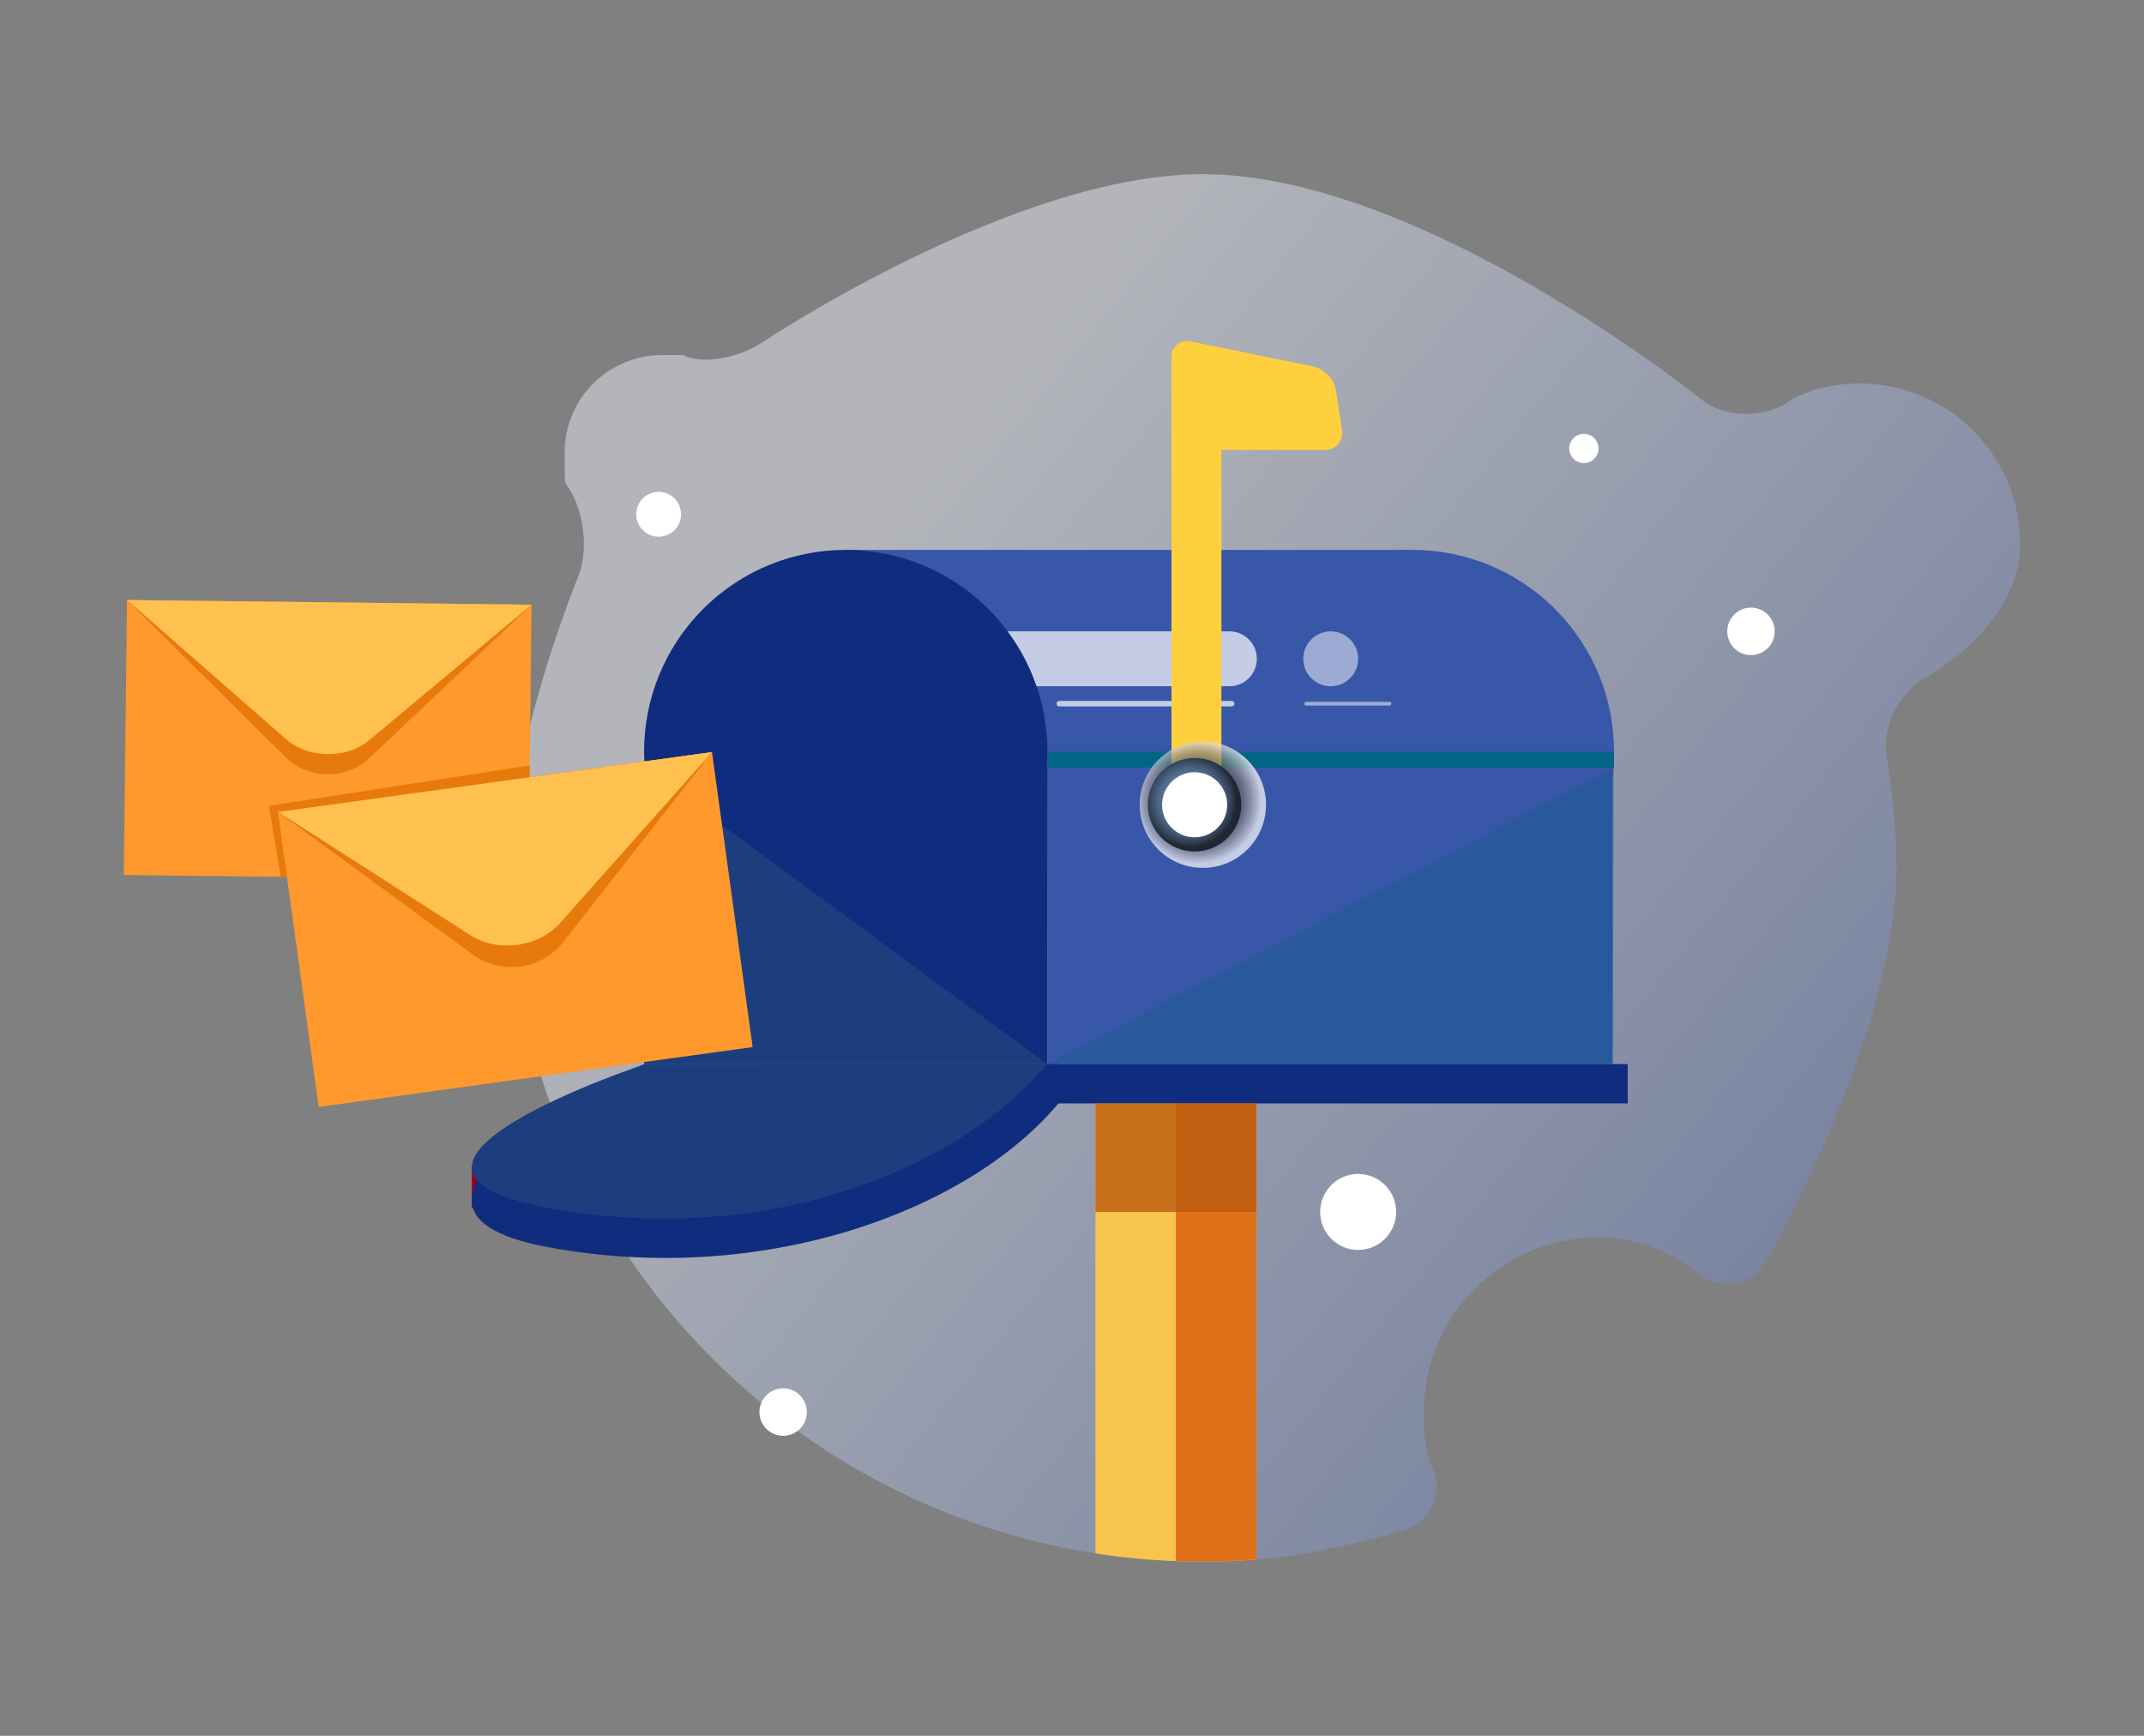 <svg width="357" height="289" viewBox="0 0 357 289" fill="none" xmlns="http://www.w3.org/2000/svg">
<rect x="0" y="0" width="357" height="289" fill="#808080" stroke="none"/>
<path d="M336.384 90.586C336.384 75.823 324.415 63.854 309.652 63.854C302.041 63.854 297.775 66.87 297.775 66.87C293.67 69.771 287.108 69.566 283.193 66.416C283.193 66.416 236.685 29 200.289 29C168.82 29 127.06 56.923 127.06 56.923C122.882 59.717 116.854 60.703 113.664 59.115H110.233C101.275 59.115 94.014 66.377 94.014 75.335C94.014 80.278 94.139 80.441 94.139 80.441C97.207 84.421 98.149 91.479 96.231 96.125C96.231 96.125 84.79 123.841 84.79 144.499C84.79 202.204 127.106 250.026 182.403 258.624C186.793 259.305 191.262 259.739 195.803 259.914C197.292 259.973 198.786 260 200.289 260C203.291 260 206.265 259.885 209.208 259.658C220.863 258.767 233.739 254.763 233.739 254.763C238.539 253.27 240.599 248.386 238.318 243.908C238.318 243.908 237.065 241.446 237.065 235.145C237.065 219.05 250.114 206.001 266.209 206.001C275.785 206.001 282.633 211.829 282.633 211.829C286.461 215.087 291.647 214.189 294.156 209.835C294.156 209.835 315.79 172.31 315.79 144.499C315.79 135.081 314.164 126.154 314.164 126.154C313.264 121.21 316.151 115.222 320.581 112.849C320.581 112.849 336.385 104.381 336.385 90.588L336.384 90.586Z" fill="url(#paint0_linear_667_795)" fill-opacity="0.5"/>
<path d="M78.57 194.234V201.088L81.201 201.774L82.401 195.434L78.57 194.234Z" fill="#950025"/>
<path d="M266.164 74.667C266.164 73.322 265.073 72.231 263.727 72.231C262.382 72.231 261.291 73.322 261.291 74.667C261.291 76.012 262.382 77.103 263.727 77.103C265.073 77.103 266.164 76.012 266.164 74.667Z" fill="white"/>
<path d="M113.402 85.711C113.451 83.651 111.821 81.942 109.761 81.893C107.701 81.844 105.992 83.474 105.943 85.534C105.894 87.594 107.524 89.303 109.584 89.352C111.644 89.401 113.354 87.771 113.402 85.711Z" fill="white"/>
<path d="M295.507 105.115C295.507 102.933 293.738 101.164 291.556 101.164C289.373 101.164 287.604 102.933 287.604 105.115C287.604 107.297 289.373 109.066 291.556 109.066C293.738 109.066 295.507 107.297 295.507 105.115Z" fill="white"/>
<path d="M232.474 201.776C232.474 198.282 229.641 195.449 226.148 195.449C222.654 195.449 219.821 198.282 219.821 201.776C219.821 205.269 222.654 208.102 226.148 208.102C229.641 208.102 232.474 205.269 232.474 201.776Z" fill="white"/>
<path d="M134.352 235.099C134.352 232.917 132.583 231.148 130.401 231.148C128.219 231.148 126.45 232.917 126.45 235.099C126.45 237.282 128.219 239.05 130.401 239.05C132.583 239.05 134.352 237.282 134.352 235.099Z" fill="white"/>
<path d="M209.207 183.707V259.655C206.264 259.884 203.291 259.998 200.289 259.998C198.786 259.998 197.291 259.971 195.802 259.911C191.26 259.738 186.792 259.303 182.402 258.622V183.707H209.207Z" fill="#F7C54B"/>
<path d="M209.208 183.707V259.655C206.265 259.884 203.291 259.998 200.289 259.998C198.786 259.998 197.292 259.971 195.803 259.911V183.709H209.208V183.707Z" fill="#DF711A"/>
<path d="M258.918 148.878C272.032 135.764 272.032 114.502 258.918 101.388C245.804 88.274 224.542 88.274 211.428 101.388C198.314 114.502 198.314 135.764 211.428 148.878C224.542 161.991 245.804 161.991 258.918 148.878Z" fill="#3957A8"/>
<path d="M268.523 127.816H174.405V177.16H268.523V127.816Z" fill="#3957A8"/>
<path d="M235.173 91.553H140.826V127.817H235.173V91.553Z" fill="#3957A8"/>
<path d="M164.572 148.878C177.686 135.764 177.686 114.502 164.572 101.388C151.458 88.274 130.197 88.274 117.083 101.388C103.969 114.502 103.969 135.764 117.083 148.878C130.197 161.991 151.458 161.991 164.572 148.878Z" fill="#0F2C7E"/>
<path d="M174.406 127.816H107.244V177.16H174.406V127.816Z" fill="#1C3E7E"/>
<path d="M271.035 177.16H174.405V183.708H271.035V177.16Z" fill="#0F2C7E"/>
<path opacity="0.7" d="M209.283 109.683C209.283 112.209 207.237 114.252 204.714 114.252H172.599C171.466 110.945 169.831 107.865 167.784 105.115H204.714C207.235 105.115 209.283 107.162 209.283 109.685V109.683Z" fill="white"/>
<path d="M107.244 127.816L174.33 177.158L174.406 127.816H107.244Z" fill="#0F2C7E"/>
<path d="M268.752 125.133H174.405V127.817H268.752V125.133Z" fill="#026586"/>
<g opacity="0.7">
<path d="M205.094 117.614H176.385C176.133 117.614 175.928 117.409 175.928 117.157C175.928 116.904 176.133 116.699 176.385 116.699H205.094C205.347 116.699 205.552 116.904 205.552 117.157C205.552 117.409 205.347 117.614 205.094 117.614Z" fill="white"/>
</g>
<g opacity="0.5">
<path d="M231.367 117.473H217.506C217.33 117.473 217.189 117.331 217.189 117.157C217.189 116.982 217.332 116.84 217.506 116.84H231.367C231.543 116.84 231.684 116.982 231.684 117.157C231.684 117.331 231.542 117.473 231.367 117.473Z" fill="white"/>
</g>
<path d="M223.459 71.633L222.444 64.968C222.17 63.166 220.484 61.392 218.698 61.026L198.315 56.849C196.529 56.483 195.068 57.674 195.068 59.497V133.982H203.384V74.908H220.643C222.466 74.908 223.733 73.433 223.459 71.632V71.633Z" fill="#FFD03E"/>
<path style="mix-blend-mode:multiply" opacity="0.7" d="M210.806 133.981C210.806 128.175 206.098 123.465 200.29 123.465C194.482 123.465 189.773 128.173 189.773 133.981C189.773 139.789 194.482 144.496 200.29 144.496C206.098 144.496 210.806 139.787 210.806 133.981Z" fill="url(#paint1_radial_667_795)"/>
<path d="M206.694 133.983C206.694 129.685 203.211 126.201 198.913 126.201C194.614 126.201 191.131 129.686 191.131 133.983C191.131 138.28 194.614 141.765 198.913 141.765C203.211 141.765 206.694 138.281 206.694 133.983Z" fill="url(#paint2_radial_667_795)"/>
<path d="M204.336 134.156C204.429 131.164 202.08 128.663 199.088 128.569C196.096 128.476 193.595 130.825 193.501 133.817C193.408 136.809 195.757 139.31 198.749 139.404C201.741 139.497 204.242 137.148 204.336 134.156Z" fill="white"/>
<path opacity="0.5" d="M217.01 109.685C217.01 107.162 219.055 105.115 221.577 105.115C224.1 105.115 226.147 107.16 226.147 109.685C226.147 112.209 224.102 114.254 221.577 114.254C219.053 114.254 217.01 112.209 217.01 109.685Z" fill="white"/>
<path opacity="0.3" d="M268.753 127.816L174.33 177.158H268.524L268.753 127.816Z" fill="#005F81"/>
<path opacity="0.8" d="M209.206 183.707H182.401V201.775H209.206V183.707Z" fill="#BA5C10"/>
<path d="M176.235 183.708V177.16H107.246C107.246 177.16 55.368 200.897 91.085 207.609C126.801 214.322 161.198 201.7 176.236 183.708H176.235Z" fill="#0F2C7E"/>
<path d="M174.33 177.16H107.463C107.463 177.16 55.364 194.347 91.081 201.061C126.798 207.774 159.292 195.153 174.328 177.16H174.33Z" fill="#1C3E7E"/>
<path d="M21.151 99.902L20.615 145.678L87.976 146.465L88.511 100.69L21.151 99.902Z" fill="#FF992D"/>
<path d="M79.324 100.574L30.335 100.003L21.148 99.897L29.115 107.79L47.545 126.051C51.342 129.814 57.627 129.887 61.511 126.213L73.553 114.825L88.509 100.681L79.322 100.574H79.324Z" fill="#E8790B"/>
<path d="M79.324 100.574L30.335 100.003L21.148 99.897L29.125 106.875L47.579 123.021C51.381 126.349 57.666 126.422 61.546 123.184L73.574 113.146L88.51 100.679L79.324 100.572V100.574Z" fill="#FFC150"/>
<path d="M88.2 127.426L44.793 134.169L46.73 145.963H87.988L88.2 127.426Z" fill="#E8790B"/>
<path d="M118.556 125.222L46.29 135.186L53.061 184.293L125.327 174.33L118.556 125.222Z" fill="#FF992D"/>
<path d="M108.712 126.571L56.157 133.821L46.303 135.18L56.101 142.355L78.768 158.954C83.439 162.374 90.181 161.444 93.75 156.887L104.821 142.758L118.568 125.211L108.714 126.57L108.712 126.571Z" fill="#E8790B"/>
<path d="M108.712 126.571L56.157 133.821L46.303 135.18L55.965 141.374L78.319 155.704C82.926 158.657 89.667 157.727 93.303 153.637L104.572 140.957L118.568 125.211L108.714 126.57L108.712 126.571Z" fill="#FFC150"/>
<defs>
<linearGradient id="paint0_linear_667_795" x1="144.867" y1="86.321" x2="374.168" y2="271.714" gradientUnits="userSpaceOnUse">
<stop stop-color="#E6EAF4"/>
<stop offset="1" stop-color="#3957A8"/>
</linearGradient>
<radialGradient id="paint1_radial_667_795" cx="0" cy="0" r="1" gradientUnits="userSpaceOnUse" gradientTransform="translate(199.512 133.288) scale(10.498 10.498)">
<stop/>
<stop offset="0.16" stop-color="#030303"/>
<stop offset="0.29" stop-color="#0D0D0D"/>
<stop offset="0.41" stop-color="#1E1E1E"/>
<stop offset="0.52" stop-color="#363636"/>
<stop offset="0.63" stop-color="#565656"/>
<stop offset="0.74" stop-color="#7C7C7C"/>
<stop offset="0.84" stop-color="#AAAAAA"/>
<stop offset="0.94" stop-color="#DDDDDD"/>
<stop offset="1" stop-color="white"/>
</radialGradient>
<radialGradient id="paint2_radial_667_795" cx="0" cy="0" r="1" gradientUnits="userSpaceOnUse" gradientTransform="translate(198.134 133.29) scale(7.767)">
<stop stop-color="#698BB9"/>
<stop offset="0.22" stop-color="#6788B5"/>
<stop offset="0.39" stop-color="#6181AC"/>
<stop offset="0.55" stop-color="#58759C"/>
<stop offset="0.69" stop-color="#4C6485"/>
<stop offset="0.82" stop-color="#3B4E67"/>
<stop offset="0.95" stop-color="#273443"/>
<stop offset="1" stop-color="#1E2732"/>
</radialGradient>
</defs>
</svg>
